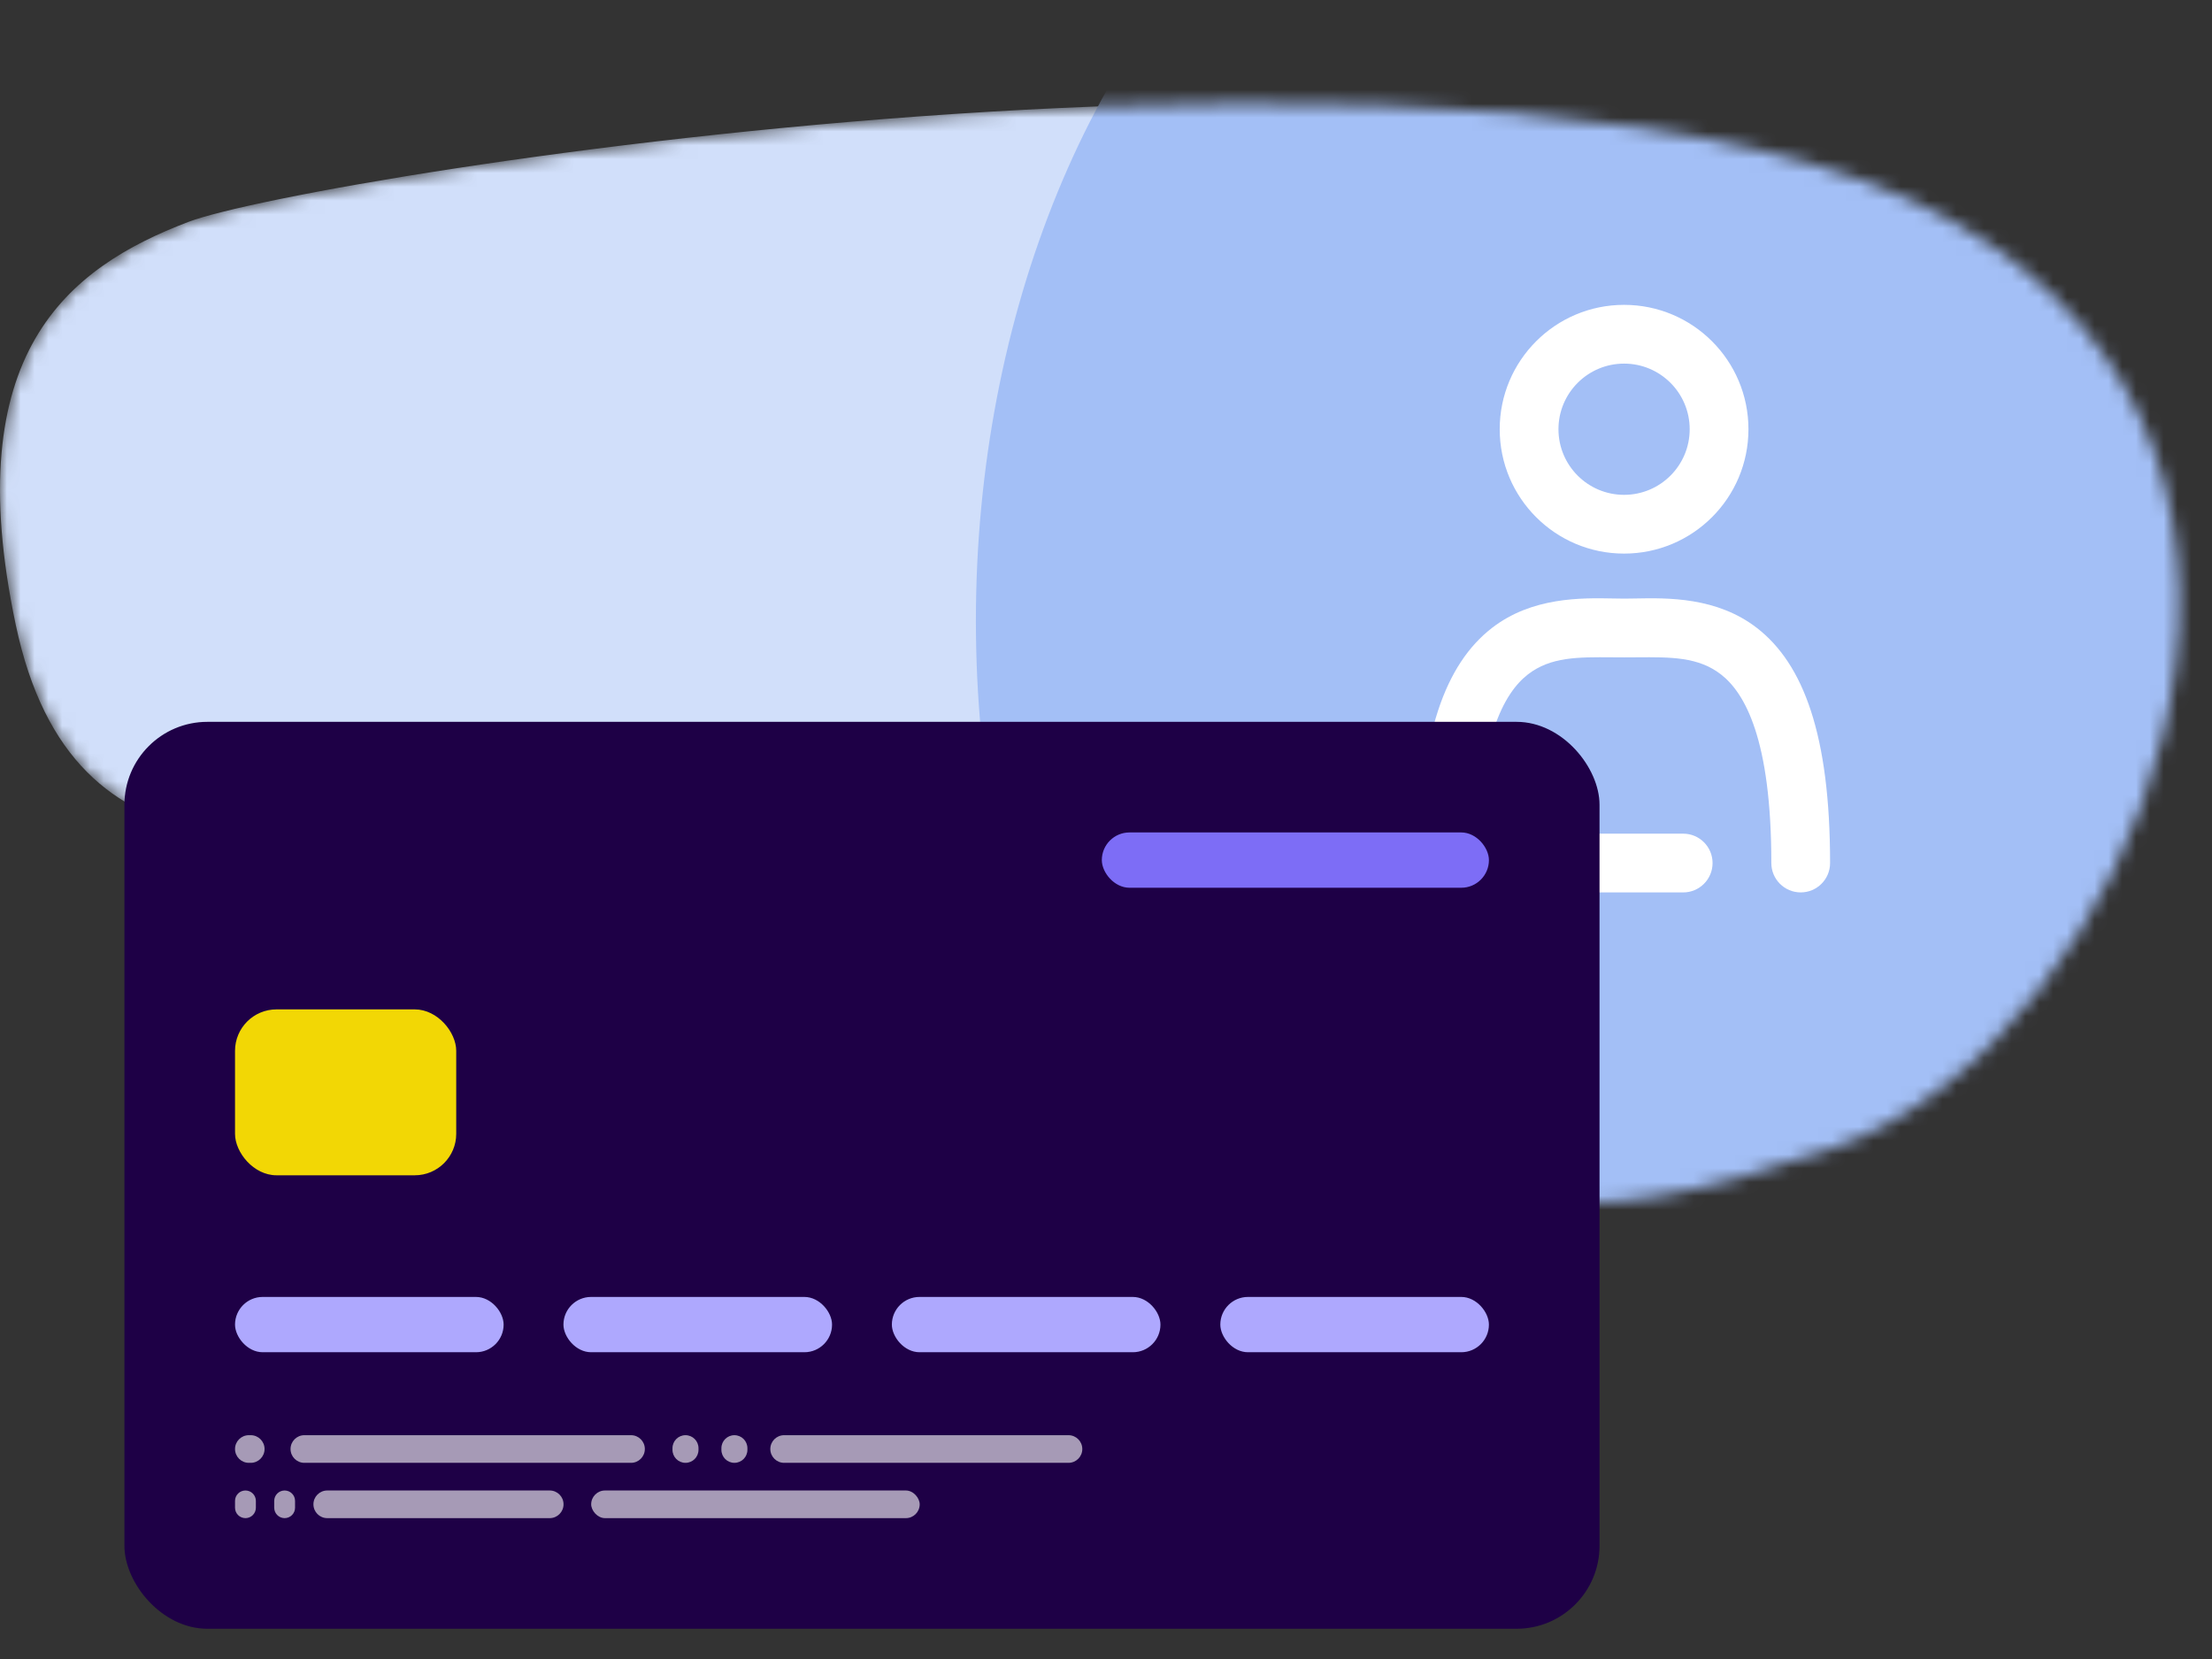 <svg width="160" height="120" viewBox="0 0 160 120" fill="none" xmlns="http://www.w3.org/2000/svg">
<rect x="0" y="0" width="160" height="120" fill="#333333" stroke="none"/>
<mask id="mask0_2082_35636" style="mask-type:alpha" maskUnits="userSpaceOnUse" x="0" y="7" width="158" height="81">
<path fill-rule="evenodd" clip-rule="evenodd" d="M141.124 15.941C172.056 33.291 153.854 75.503 132.87 82.928C111.885 90.353 109.303 86.458 83.023 80.936C56.742 75.415 48.782 60.289 35.156 60.289C21.53 60.289 5.291 64.833 1.139 45.191C-3.013 25.548 4.877 19.378 13.633 16.048C22.39 12.719 110.192 -1.409 141.124 15.941Z" fill="#FEFBE6"/>
</mask>
<g mask="url(#mask0_2082_35636)">
<path fill-rule="evenodd" clip-rule="evenodd" d="M141.124 15.941C172.056 33.291 153.854 75.503 132.87 82.928C111.885 90.353 109.303 86.458 83.023 80.936C56.742 75.415 48.782 60.289 35.156 60.289C21.53 60.289 5.291 64.833 1.139 45.191C-3.013 25.548 4.877 19.378 13.633 16.048C22.39 12.719 110.192 -1.409 141.124 15.941Z" fill="#D1DFFA"/>
<ellipse cx="114.707" cy="44.906" rx="44.118" ry="62.008" fill="#A3BFF6"/>
</g>
<path fill-rule="evenodd" clip-rule="evenodd" d="M116.688 43.289C116.981 43.295 117.253 43.3 117.5 43.3C117.747 43.3 118.019 43.295 118.312 43.289C120.61 43.245 124.179 43.176 127.077 45.417C130.451 48.026 132.375 53.171 132.375 62.425C132.375 63.598 131.424 64.55 130.25 64.55C129.076 64.55 128.125 63.598 128.125 62.425C128.125 53.475 126.21 50.12 124.477 48.779C122.838 47.512 120.87 47.527 118.423 47.545C118.122 47.547 117.815 47.55 117.5 47.55C117.185 47.55 116.878 47.547 116.577 47.545C114.13 47.527 112.162 47.512 110.523 48.779C108.79 50.12 106.875 53.475 106.875 62.425C106.875 63.598 105.924 64.55 104.75 64.55C103.576 64.55 102.625 63.598 102.625 62.425C102.625 53.171 104.549 48.026 107.923 45.417C110.821 43.176 114.39 43.245 116.688 43.289Z" fill="white"/>
<path fill-rule="evenodd" clip-rule="evenodd" d="M111.125 62.426C111.125 61.252 112.076 60.301 113.25 60.301H121.75C122.923 60.301 123.875 61.252 123.875 62.426C123.875 63.599 122.923 64.551 121.75 64.551H113.25C112.076 64.551 111.125 63.599 111.125 62.426Z" fill="white"/>
<path fill-rule="evenodd" clip-rule="evenodd" d="M117.474 26.301C114.853 26.301 112.728 28.426 112.728 31.047C112.728 33.668 114.853 35.793 117.474 35.793C120.095 35.793 122.22 33.668 122.22 31.047C122.22 28.426 120.095 26.301 117.474 26.301ZM108.478 31.047C108.478 26.078 112.505 22.051 117.474 22.051C122.442 22.051 126.47 26.078 126.47 31.047C126.47 36.016 122.442 40.043 117.474 40.043C112.505 40.043 108.478 36.016 108.478 31.047Z" fill="white"/>
<rect x="9" y="52.213" width="106.698" height="65.599" rx="6" fill="#1E0046"/>
<rect x="79.698" y="60.213" width="28" height="4" rx="2" fill="#7D6DF6"/>
<rect x="17" y="73.012" width="16" height="12" rx="3" fill="#F2D705"/>
<rect x="17" y="93.811" width="19.428" height="4" rx="2" fill="#AEA8FE"/>
<rect x="64.511" y="93.811" width="19.428" height="4" rx="2" fill="#AEA8FE"/>
<rect x="40.756" y="93.811" width="19.428" height="4" rx="2" fill="#AEA8FE"/>
<rect x="88.269" y="93.811" width="19.428" height="4" rx="2" fill="#AEA8FE"/>
<path opacity="0.604" fill-rule="evenodd" clip-rule="evenodd" d="M18 103.811C17.448 103.811 17 104.258 17 104.811C17 105.363 17.448 105.811 18 105.811H18.136C18.688 105.811 19.136 105.363 19.136 104.811C19.136 104.258 18.688 103.811 18.136 103.811H18ZM22.016 103.811C21.463 103.811 21.016 104.258 21.016 104.811C21.016 105.363 21.463 105.811 22.016 105.811H45.643C46.195 105.811 46.643 105.363 46.643 104.811C46.643 104.258 46.195 103.811 45.643 103.811H22.016Z" fill="white"/>
<path opacity="0.604" fill-rule="evenodd" clip-rule="evenodd" d="M48.643 104.751C48.643 104.232 49.064 103.811 49.583 103.811C50.103 103.811 50.524 104.232 50.524 104.751V104.87C50.524 105.39 50.103 105.811 49.583 105.811C49.064 105.811 48.643 105.39 48.643 104.87V104.751ZM52.181 104.751C52.181 104.232 52.602 103.811 53.121 103.811C53.641 103.811 54.062 104.232 54.062 104.751V104.87C54.062 105.39 53.641 105.811 53.121 105.811C52.602 105.811 52.181 105.39 52.181 104.87V104.751ZM56.719 103.811C56.167 103.811 55.719 104.258 55.719 104.811C55.719 105.363 56.167 105.811 56.719 105.811H77.286C77.838 105.811 78.286 105.363 78.286 104.811C78.286 104.258 77.838 103.811 77.286 103.811H56.719Z" fill="white"/>
<path opacity="0.604" fill-rule="evenodd" clip-rule="evenodd" d="M17 108.564C17 108.148 17.337 107.811 17.754 107.811C18.17 107.811 18.508 108.148 18.508 108.564V109.057C18.508 109.473 18.17 109.811 17.754 109.811C17.337 109.811 17 109.473 17 109.057V108.564ZM19.835 108.564C19.835 108.148 20.172 107.811 20.588 107.811C21.005 107.811 21.342 108.148 21.342 108.564V109.057C21.342 109.473 21.005 109.811 20.588 109.811C20.172 109.811 19.835 109.473 19.835 109.057V108.564ZM23.671 107.811C23.119 107.811 22.671 108.258 22.671 108.811C22.671 109.363 23.119 109.811 23.671 109.811H39.762C40.314 109.811 40.762 109.363 40.762 108.811C40.762 108.258 40.314 107.811 39.762 107.811H23.671Z" fill="white"/>
<rect opacity="0.604" x="42.762" y="107.811" width="23.762" height="2" rx="1" fill="white"/>
</svg>
